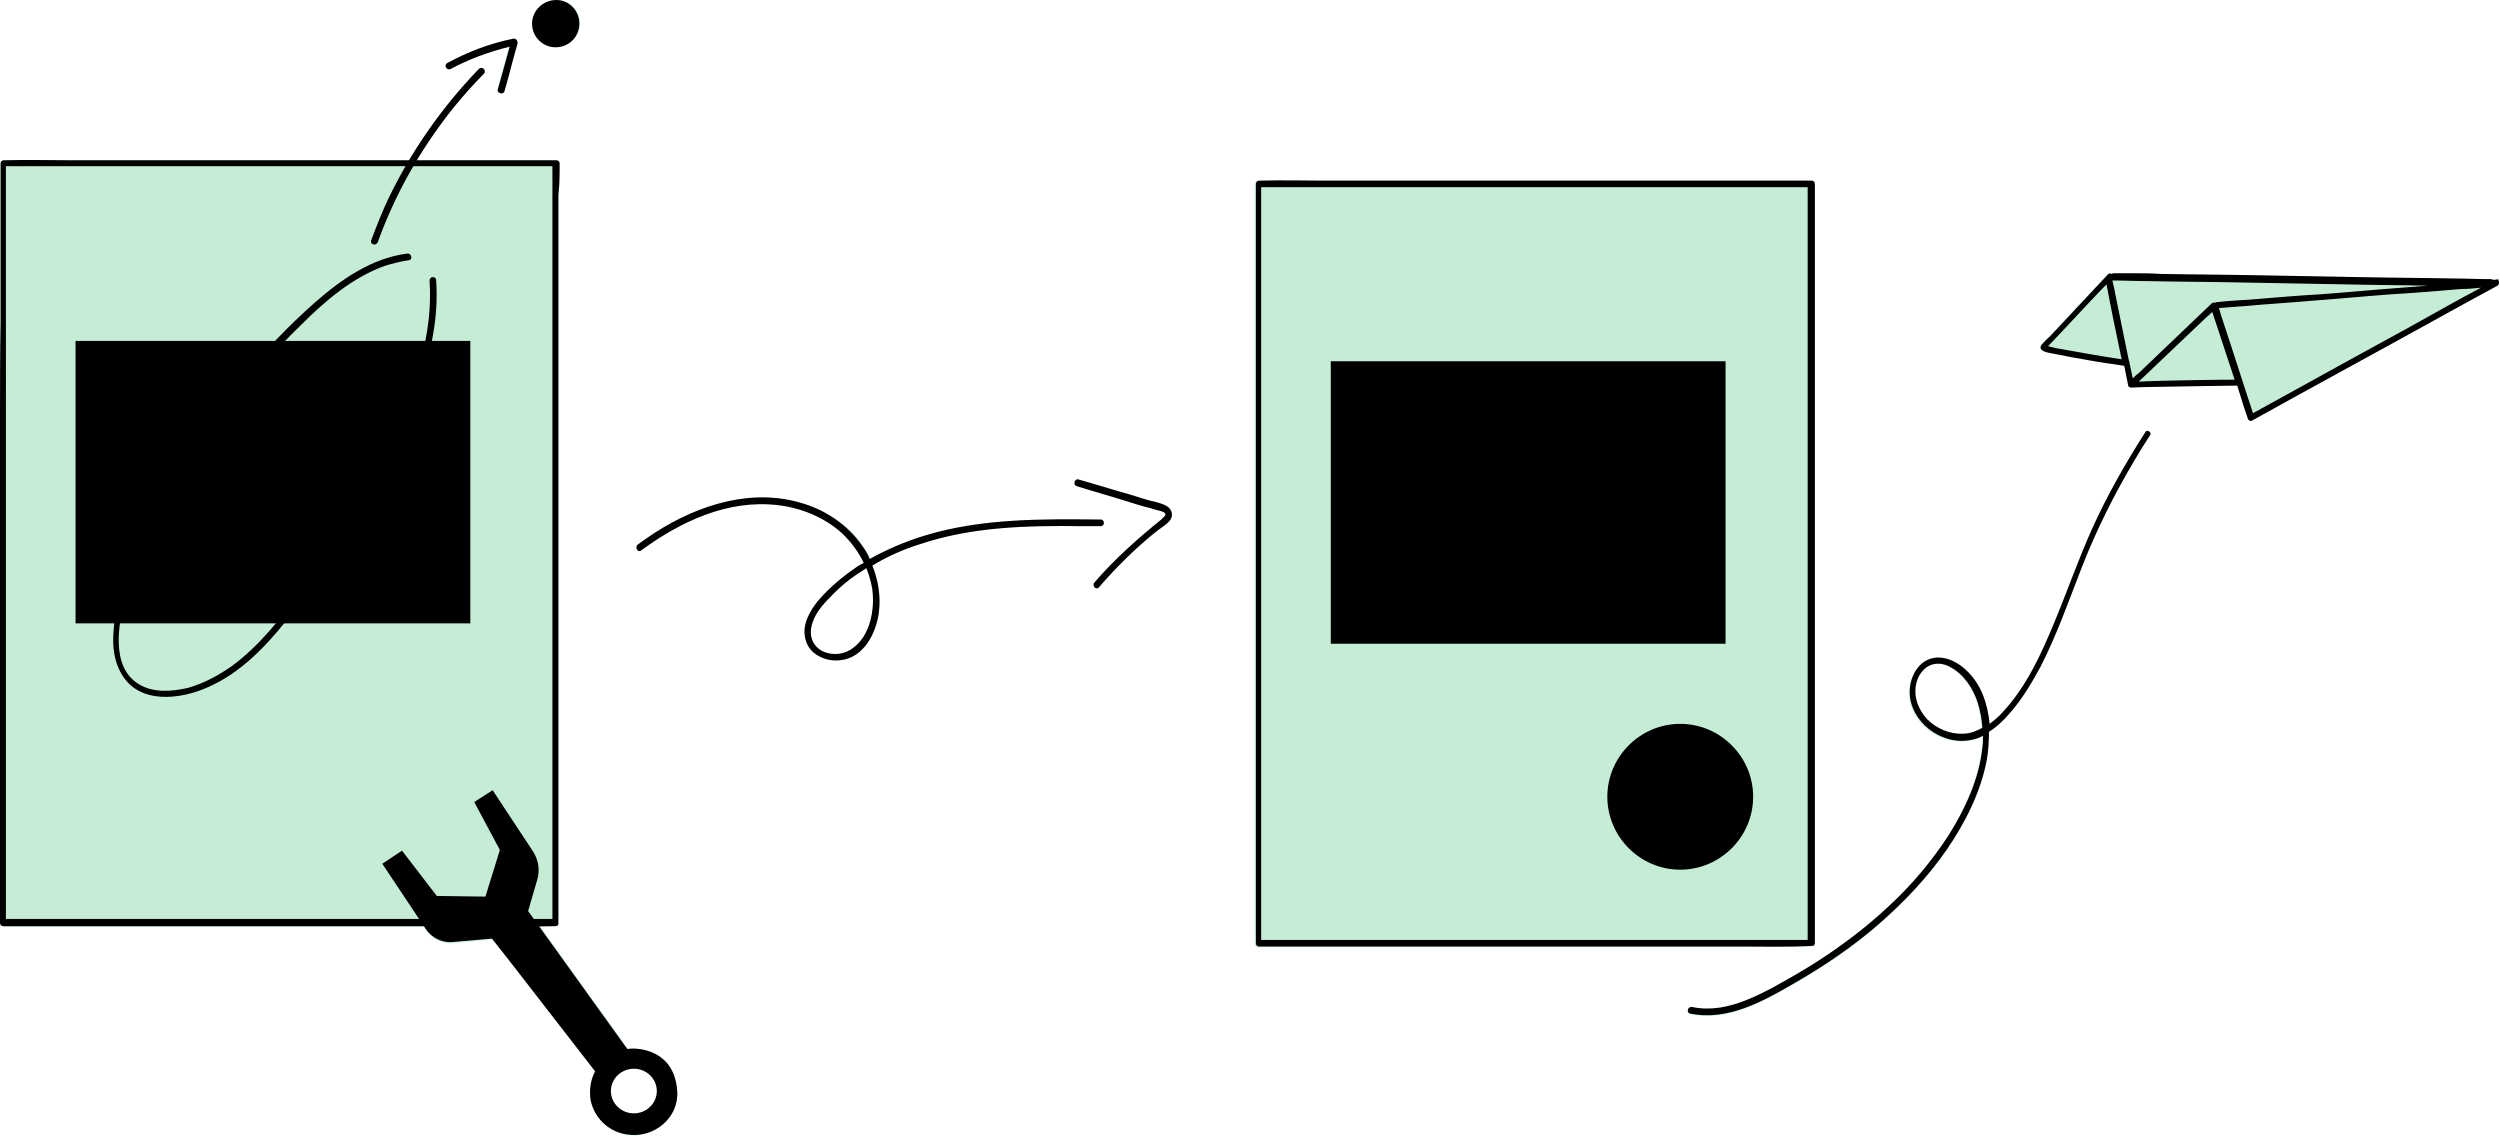 <?xml version="1.0" encoding="UTF-8" standalone="no"?><svg xmlns="http://www.w3.org/2000/svg" xmlns:xlink="http://www.w3.org/1999/xlink" fill="#000000" height="173.4" preserveAspectRatio="xMidYMid meet" version="1" viewBox="0.0 0.0 380.6 173.4" width="380.6" zoomAndPan="magnify"><g id="change1_1"><path d="M380.2,43.5c-1.5,0.8-3.1,1.7-4.6,2.5c-6.7,3.7-13.4,7.4-20,11c-4.2,2.3-8.4,4.7-12.7,7c-0.3,0.2-0.6,0-0.7-0.3 c-0.2-0.7-0.5-1.4-0.7-2.1c-0.3-1-0.6-1.9-0.9-2.9c-0.1,0-15,0.2-16.1,0.3l0,0c-0.2,0-0.5-0.1-0.5-0.3c-0.2-1-0.4-2-0.6-3 c-0.4-0.1-0.8-0.1-1.2-0.2c-2.3-0.3-4.5-0.7-6.8-1.1c-1-0.2-2-0.4-3.1-0.6c-0.5-0.1-1.2-0.2-1.5-0.5c-0.3-0.2-0.3-0.5-0.1-0.8 c0.4-0.4,0.8-0.9,1.3-1.3c2.9-3.1,5.9-6.3,8.8-9.4c0.1-0.2,0.4-0.2,0.6-0.1c0.1,0,0.1-0.1,0.3-0.1c0,0,0.1,0,0.1,0 c0.7,0,1.5,0,2.3,0c1.6,0,3.1,0,4.7,0.1c4.8,0.1,9.6,0.2,14.3,0.2c5.5,0.1,11.1,0.2,16.6,0.3c4.6,0.1,9.1,0.1,13.7,0.2 c1.9,0,3.8,0,5.7,0.1c0.1,0,0.2,0,0.3,0.1c0.3,0,0.5,0,0.8-0.1C380.4,42.6,380.6,43.3,380.2,43.5z M327.3,66.3 c-0.8,1.2-1.6,2.4-2.3,3.7c-3.1,5.2-5.8,10.6-8,16.2c-2,5.1-3.8,10.3-6.3,15.2c-1.3,2.4-2.7,4.8-4.5,6.9c-1,1.2-2.1,2.3-3.4,3.2 c0,1.4-0.1,2.8-0.3,4.1c-0.9,5-3.3,9.7-6.1,13.8c-2.9,4.2-6.5,8-10.4,11.4c-3.9,3.4-8.2,6.3-12.7,8.9c-4.8,2.8-10.3,5.9-16,4.7 c-0.6-0.1-0.4-1.1,0.3-1c1.4,0.3,2.8,0.3,4.1,0.1c2.8-0.4,5.3-1.6,7.8-2.9c2.2-1.2,4.3-2.4,6.4-3.7c4.1-2.6,8-5.5,11.5-8.8 c3.5-3.2,6.6-6.9,9.2-10.9c2.5-4,4.6-8.5,5.1-13.3c0.1-0.6,0.1-1.2,0.1-1.8c-0.5,0.3-1.1,0.5-1.6,0.6c-4.1,1-8.9-2-9.5-6.3 c-0.3-2,0.4-4.4,2.2-5.6c2.1-1.3,4.6-0.3,6.3,1.3c2.3,2.1,3.3,5.1,3.6,8.2c0.8-0.6,1.5-1.2,2.1-1.9c3.5-3.8,5.8-8.6,7.7-13.4 c2-4.8,3.7-9.7,5.9-14.4c2.3-5.1,5.1-10,8.1-14.7C326.8,65.3,327.7,65.8,327.3,66.3z M301.7,110.8c-0.1-1.3-0.3-2.5-0.7-3.8 c-0.7-2.2-2.1-4.3-4.1-5.4c-1-0.6-2.3-0.8-3.4-0.2c-0.9,0.5-1.5,1.4-1.8,2.4c-0.6,2.1,0.2,4.2,1.6,5.7c1.4,1.4,3.4,2.3,5.5,2.2 C299.9,111.7,300.9,111.3,301.7,110.8z M275.6,144.1c0,0,0.1,0,0.1,0c0.1,0,0.2-0.1,0.3-0.1c0,0,0,0,0,0c0,0,0,0,0,0 c0.1-0.1,0.1-0.2,0.1-0.3c0-1,0-2.1,0-3.1c0-2.8,0-5.6,0-8.4c0-4.1,0-8.3,0-12.4c0-5.1,0-10.2,0-15.2c0-5.5,0-11.1,0-16.6 c0-5.6,0-11.2,0-16.8c0-5.2,0-10.4,0-15.7c0-4.4,0-8.8,0-13.2c0-3.2,0-6.3,0-9.5c0-1.5,0-3,0-4.5c0-0.1,0-0.1,0-0.2 c0-0.3-0.2-0.5-0.5-0.5c-2.8,0-5.6,0-8.4,0c-6.7,0-13.4,0-20.1,0c-8.1,0-16.2,0-24.3,0c-7,0-14,0-21,0c-3.4,0-6.8-0.1-10.2,0 c-0.1,0-0.1,0-0.1,0c-0.3,0-0.5,0.2-0.5,0.5c0,1,0,2.1,0,3.1c0,2.8,0,5.6,0,8.4c0,4.1,0,8.3,0,12.4c0,5.1,0,10.2,0,15.2 c0,5.5,0,11,0,16.6c0,5.6,0,11.2,0,16.8c0,5.2,0,10.4,0,15.7c0,4.4,0,8.8,0,13.2c0,3.2,0,6.4,0,9.5c0,1.5,0,3,0,4.5 c0,0.1,0,0.1,0,0.2c0,0.3,0.2,0.5,0.5,0.5c2.8,0,5.6,0,8.4,0c6.7,0,13.4,0,20.1,0c8.1,0,16.2,0,24.3,0c7,0,14,0,21,0 C268.8,144.1,272.2,144.2,275.6,144.1z M177.7,77.1c-0.8-0.5-1.8-0.7-2.7-0.9c-1.1-0.3-2.2-0.7-3.3-1c-2.5-0.8-5-1.5-7.5-2.2 c-0.6-0.2-0.9,0.8-0.3,1c2.5,0.8,5.1,1.5,7.6,2.3c1.3,0.4,2.5,0.8,3.8,1.1c0.6,0.2,1.2,0.3,1.7,0.5c0.2,0.1,0.5,0.2,0.4,0.5 c0,0.2-0.4,0.4-0.5,0.6c-3.7,3-7.2,6.1-10.3,9.7c-0.4,0.5,0.3,1.2,0.7,0.7c2.7-3.2,5.7-6.1,9-8.7c0.6-0.5,1.7-1.1,2-1.8 C178.6,78.2,178.3,77.5,177.7,77.1z M167.6,80.1c-1,0-2.1,0-3.1,0c-8.1-0.1-16.5,0.1-24.3,2.7c-2.6,0.8-5.1,1.9-7.4,3.3 c0.9,2.2,1.4,4.7,1,7.1c-0.4,3.2-2.3,6.9-5.8,7.3c-1.5,0.2-3-0.2-4.2-1.2c-1.3-1.2-1.6-3-1.1-4.6c0.6-1.9,1.9-3.4,3.2-4.7 c1.3-1.3,2.8-2.5,4.4-3.6c0.4-0.3,0.8-0.5,1.2-0.7c-0.8-1.7-2-3.3-3.4-4.6c-2.7-2.4-6.2-3.8-9.7-4.2c-7.6-0.9-14.8,2.5-20.8,6.9 c-0.5,0.4-1-0.5-0.5-0.9c0.8-0.6,1.7-1.2,2.6-1.8c6.7-4.3,14.9-6.9,22.8-4.4c3.5,1.1,6.7,3.3,8.8,6.3c0.5,0.7,0.9,1.3,1.2,2.1 c2.7-1.5,5.6-2.7,8.5-3.6c8.6-2.6,17.8-2.5,26.7-2.4C168.2,79.1,168.2,80.1,167.6,80.1z M131.9,86.5c-0.4,0.3-0.9,0.6-1.4,0.9 c-1.5,1-2.9,2.2-4.1,3.5c-1.3,1.3-2.6,2.8-2.9,4.7c-0.3,1.6,0.5,3.1,2.1,3.7c1.4,0.6,3,0.3,4.2-0.6c2.7-1.9,3.4-5.9,3-9 C132.6,88.5,132.3,87.5,131.9,86.5z M84.7,7.1c2,0,3.6-1.6,3.6-3.6c0-2-1.6-3.5-3.6-3.5c-2,0-3.6,1.6-3.6,3.5 C81.1,5.5,82.7,7.1,84.7,7.1z M68.6,10.5c2.8-1.5,5.8-2.6,8.9-3.4c-0.6,2.2-1.2,4.3-1.8,6.4c-0.2,0.6,0.8,0.9,1,0.3 c0.7-2.4,1.3-4.9,2-7.3c0.1-0.4-0.2-0.7-0.6-0.6c-3.5,0.8-6.9,2-10,3.7C67.5,9.9,68,10.8,68.6,10.5z M103.1,166.1 c0.3,4-3.5,7.3-7.6,6.7c-2.7-0.4-5-2.6-5.5-5.3c-0.3-1.6,0-3.1,0.7-4.3c-3.6-4.6-14-18-15.7-20.2l-5.9,0.6c-1.7,0.2-3.3-0.6-4.2-2 l-0.3-0.5c-3.7,0-7.4,0-11.1,0c-8.1,0-16.2,0-24.3,0c-6.7,0-13.4,0-20.1,0c-2.8,0-5.6,0-8.4,0c-0.3,0-0.5-0.2-0.5-0.5 c0-0.1,0-0.1,0-0.2c0-1.5,0-3,0-4.5c0-3.2,0-6.3,0-9.5c0-4.4,0-8.8,0-13.2c0-5.2,0-10.4,0-15.7c0-5.6,0-11.2,0-16.8 c0-5.5,0-11,0-16.6C0,59,0,53.9,0,48.8c0-4.1,0-8.3,0-12.4c0-2.8,0-5.6,0-8.4c0-1,0-2.1,0-3.1c0-0.3,0.2-0.5,0.5-0.5 c0.1,0,0.1,0,0.1,0c3.4-0.1,6.8,0,10.2,0c7,0,14,0,21,0c8.1,0,16.2,0,24.3,0c2,0,4.1,0,6.2,0c3-5,6.5-9.7,10.6-13.9 c0.4-0.5,1.2,0.3,0.7,0.7c-1.6,1.6-3.1,3.3-4.5,5c-2.1,2.6-4,5.3-5.7,8.2c4.3,0,8.5,0,12.8,0c2.8,0,5.6,0,8.4,0 c0.3,0,0.5,0.2,0.5,0.5c0,0.1,0,0.1,0,0.2c0,1.5,0,3,0,4.5c0,3.2,0,6.3,0,9.5c0,4.4,0,8.8,0,13.2c0,5.2,0,10.4,0,15.7 c0,5.6,0,11.2,0,16.8c0,5.5,0,11,0,16.6c0,5.1,0,10.2,0,15.2c0,4.1,0,8.3,0,12.4c0,2.8,0,5.6,0,8.4c0,1,0,2.1,0,3.1 c0,0.1-0.1,0.3-0.1,0.3c0,0,0,0,0,0c0,0,0,0,0,0c-0.1,0.1-0.2,0.1-0.3,0.1c-0.1,0-0.1,0-0.1,0c-0.8,0-1.6,0-2.4,0.1l13.4,18.7 C97.4,159.4,102.7,159.9,103.1,166.1z M100,166.1c0-1.9-1.6-3.4-3.5-3.4s-3.5,1.5-3.5,3.4s1.6,3.4,3.5,3.4S100,168,100,166.1z" fill="#c5edd6"/></g><g id="change2_1"><path d="M85.2,25.1c0-0.1,0-0.1,0-0.2c0-0.3-0.2-0.5-0.5-0.5c-2.8,0-5.6,0-8.4,0c-6.7,0-13.4,0-20.1,0c-8.1,0-16.2,0-24.3,0 c-7,0-14,0-21,0c-3.4,0-6.8-0.1-10.2,0c0,0-0.1,0-0.1,0c-0.3,0-0.5,0.2-0.5,0.5c0,1,0,2.1,0,3.1c0,2.8,0,5.6,0,8.4 c0,4.1,0,8.3,0,12.4C0,53.9,0,59,0,64c0,5.5,0,11,0,16.6c0,5.6,0,11.2,0,16.8c0,5.2,0,10.4,0,15.7c0,4.4,0,8.8,0,13.2 c0,3.2,0,6.3,0,9.5c0,1.5,0,3,0,4.5c0,0.1,0,0.1,0,0.2c0,0.3,0.2,0.5,0.5,0.5c2.8,0,5.6,0,8.4,0c6.7,0,13.4,0,20.1,0 c8.1,0,16.2,0,24.3,0c7,0,14,0,21,0c3.4,0,6.8,0.1,10.2,0c0,0,0.1,0,0.1,0c0.1,0,0.2-0.1,0.3-0.1c0,0,0,0,0,0c0,0,0,0,0,0 c0.1-0.1,0.1-0.2,0.1-0.3c0-1,0-2.1,0-3.1c0-2.8,0-5.6,0-8.4c0-4.1,0-8.3,0-12.4c0-5.1,0-10.2,0-15.2c0-5.5,0-11,0-16.6 c0-5.6,0-11.2,0-16.8c0-5.2,0-10.4,0-15.7c0-4.4,0-8.8,0-13.2c0-3.2,0-6.3,0-9.5C85.2,28.1,85.2,26.6,85.2,25.1z M76.2,139.9 c-6.7,0-13.4,0-20.1,0c-8.1,0-16.2,0-24.3,0c-7,0-14,0-21,0c-2.3,0-4.6,0-6.9,0c-0.7,0-1.5,0-2.2,0c-0.2,0-0.5,0-0.8,0 c0-0.9,0-1.7,0-2.6c0-2.8,0-5.6,0-8.4c0-4.1,0-8.3,0-12.4c0-5.1,0-10.2,0-15.2c0-5.5,0-11,0-16.6c0-5.6,0-11.2,0-16.8 c0-5.2,0-10.4,0-15.7c0-4.4,0-8.8,0-13.2c0-3.2,0-6.3,0-9.5c0-1,0-2,0-3c0-0.4,0-0.8,0-1.2c2.6,0,5.3,0,7.9,0c6.7,0,13.4,0,20.1,0 c8.1,0,16.2,0,24.3,0c7,0,14,0,21,0c2.3,0,4.6,0,6.9,0c0.7,0,1.5,0,2.2,0c0.2,0,0.5,0,0.8,0c0,0.9,0,1.7,0,2.6c0,2.8,0,5.6,0,8.4 c0,4.1,0,8.3,0,12.4c0,5.1,0,10.2,0,15.2c0,5.5,0,11,0,16.6c0,5.6,0,11.2,0,16.8c0,5.2,0,10.4,0,15.7c0,4.4,0,8.8,0,13.2 c0,3.2,0,6.3,0,9.5c0,1.4,0,2.8,0,4.2C81.5,139.9,78.9,139.9,76.2,139.9z"/></g><g id="change3_1"><path d="M71.6,51.9v43H11.5v-43H71.6z" fill="#000000"/></g><g id="change4_1"><path d="M103.1,166.1c-0.4-6.1-5.7-6.7-7.6-6.4l-15.1-21l1.4-4.8c0.4-1.4,0.2-2.9-0.6-4.2l-6.2-9.4l-2.8,1.8l3.9,7.3 l-2.2,7.1l-7.4-0.1l-5.3-6.9l-3,2l6.6,9.9c0.9,1.4,2.6,2.2,4.2,2l5.9-0.5c1.8,2.2,12.1,15.6,15.7,20.2c-0.7,1.3-0.9,2.8-0.7,4.3 c0.5,2.7,2.7,4.9,5.5,5.3C99.6,173.4,103.4,170.1,103.1,166.1z M96.5,169.5c-1.9,0-3.5-1.5-3.5-3.4s1.6-3.4,3.5-3.4s3.5,1.5,3.5,3.4 S98.4,169.5,96.5,169.5z" fill="#000000"/></g><g id="change5_1"><path d="M88.2,3.6c0,2-1.6,3.6-3.6,3.6s-3.6-1.6-3.6-3.6S82.7,0,84.7,0C86.6,0,88.2,1.6,88.2,3.6z M202.6,55v43h60.1V55 H202.6z" fill="#000000"/></g><g id="change4_2"><path d="M266.9,121.3c0,6.1-5,11.1-11.1,11.1c-6.1,0-11.1-5-11.1-11.1c0-6.1,5-11.1,11.1-11.1 C261.9,110.2,266.9,115.2,266.9,121.3z" fill="#000000"/></g><g id="change2_2"><path d="M66.4,42.6c0.1,1.5,0.1,3,0,4.5c-0.4,6-2.4,11.7-4.7,17.2c-2.3,5.5-5.1,10.8-8.2,15.9c-3,5-6.4,9.8-10,14.4 c-3.2,4-7,7.9-11.8,10c-4.2,1.9-10.5,2.7-13.2-2c-1.2-2-1.4-4.4-1.2-6.7c0.2-2.8,1-5.7,1.9-8.3C21,82.1,23.7,77,26.7,72 c2.9-4.8,6.1-9.5,9.7-13.8c3.5-4.4,7.4-8.5,11.6-12.2c4-3.5,8.6-6.7,14-7.4c0.6-0.1,0.9,0.9,0.3,1c-1.3,0.2-2.5,0.5-3.8,0.9 c-4.9,1.8-9,5.3-12.7,9c-3.9,3.8-7.6,7.9-10.9,12.3c-3.3,4.3-6.2,8.8-8.9,13.5c-2.8,4.9-5.4,10.1-6.9,15.6 c-1.1,4.1-2.3,10.7,2.1,13.3c2.2,1.3,5,1.1,7.5,0.5c2.4-0.7,4.6-1.9,6.6-3.3c4.2-3.1,7.5-7.3,10.5-11.4c3.4-4.6,6.5-9.4,9.3-14.4 c2.8-5,5.3-10.2,7.3-15.5c2-5.5,3.4-11.3,3-17.2C65.3,42,66.3,42,66.4,42.6z M380.2,43.5c-1.5,0.8-3.1,1.7-4.6,2.5 c-6.7,3.7-13.4,7.4-20,11c-4.2,2.3-8.4,4.6-12.7,7c-0.3,0.2-0.6,0-0.7-0.3c-0.2-0.7-0.5-1.4-0.7-2.1c-0.3-1-0.6-1.9-0.9-2.9v0 c-0.1,0-15,0.2-16.1,0.3l0,0c-0.2,0-0.5-0.1-0.5-0.3c-0.2-1-0.4-2-0.6-3c-0.4-0.1-0.8-0.1-1.2-0.2c-2.3-0.3-4.5-0.7-6.7-1.1 c-1-0.2-2.1-0.4-3.1-0.6c-0.5-0.1-1.2-0.2-1.5-0.5c-0.3-0.2-0.3-0.5-0.1-0.8c0.4-0.4,0.8-0.9,1.3-1.3c2.9-3.1,5.9-6.3,8.8-9.4 c0.1-0.2,0.4-0.2,0.6-0.1c0.1,0,0.1-0.1,0.3-0.1c0,0,0.1,0,0.1,0c0.7,0,1.5,0,2.3,0c1.6,0,3.1,0,4.7,0.1c4.8,0.1,9.6,0.1,14.3,0.2 c5.5,0.1,11.1,0.2,16.6,0.3c4.6,0.1,9.1,0.1,13.7,0.2c1.9,0,3.8,0.1,5.7,0.1c0.1,0,0.2,0,0.3,0.1c0.3,0,0.5,0,0.8-0.1 C380.4,42.6,380.6,43.3,380.2,43.5z M323,54.7c-0.8-3.8-1.6-7.6-2.3-11.4c-0.2,0.2-0.4,0.4-0.6,0.6c-2.8,2.9-5.5,5.9-8.3,8.8 c0.4,0.1,0.8,0.2,1.2,0.3C316.3,53.6,319.7,54.2,323,54.7z M325.6,56.8c3.7-3.5,7.4-7.1,11.1-10.6c0.1-0.1,0.3-0.2,0.5-0.1 c0.1,0,0.1-0.1,0.2-0.1c0,0,0,0,0.1,0c1.7-0.2,3.5-0.3,5.2-0.4c3.5-0.3,7.1-0.6,10.6-0.8c4.1-0.3,8.2-0.7,12.3-1 c1.3-0.1,2.7-0.2,4-0.3c-4-0.1-8.1-0.1-12.1-0.2c-5.5-0.1-11.1-0.2-16.6-0.3c-4.6-0.1-9.1-0.1-13.7-0.2c-1.9,0-3.7-0.1-5.6-0.1 c0.1,0.6,0.3,1.2,0.4,1.9c0.7,3.4,1.4,6.9,2.1,10.3c0.1,0.1,0.1,0.3,0.1,0.4c0.2,0.8,0.3,1.5,0.5,2.3C325,57.3,325.3,57,325.6,56.8z M340.2,57.8c-1.1-3.4-2.3-6.9-3.4-10.3c-0.3,0.3-0.7,0.6-1,0.9c-3.4,3.2-6.8,6.5-10.2,9.7C329.2,57.9,338.4,57.8,340.2,57.8z M377.7,43.8c-1,0.1-2,0.2-3,0.2c-3.5,0.3-7.1,0.6-10.6,0.8c-4.1,0.3-8.2,0.7-12.3,1c-3.4,0.3-6.8,0.5-10.1,0.8 c-1.3,0.1-2.6,0.2-3.9,0.3c0.2,0.5,0.3,1.1,0.5,1.6c1.6,4.8,3.1,9.6,4.7,14.4c1.3-0.7,2.7-1.5,4-2.2c6.7-3.7,13.4-7.4,20-11 C370.6,47.7,374.1,45.7,377.7,43.8z M261.1,117.7c-2.6,1.7-5.1,3.5-7.5,5.4c-0.7-0.7-1.4-1.5-2.1-2.2c-0.4-0.5-1.1,0.2-0.7,0.7 c0.8,0.9,1.6,1.7,2.4,2.6c0.2,0.2,0.5,0.2,0.7,0c2.5-2,5-3.9,7.7-5.6C262.1,118.2,261.6,117.3,261.1,117.7z M327.3,66.3 c-0.8,1.2-1.6,2.5-2.3,3.7c-3.1,5.2-5.8,10.6-8,16.2c-2,5.1-3.8,10.3-6.3,15.2c-1.3,2.4-2.7,4.8-4.5,6.9c-1,1.2-2.1,2.3-3.4,3.1 c0,1.4-0.1,2.8-0.3,4.1c-0.9,5-3.3,9.7-6.1,13.8c-2.9,4.2-6.5,8-10.4,11.4c-3.9,3.4-8.2,6.3-12.7,8.9c-4.8,2.8-10.3,5.9-16,4.7 c-0.6-0.1-0.4-1.1,0.3-1c1.4,0.3,2.8,0.3,4.2,0.1c2.7-0.4,5.3-1.6,7.8-2.9c2.2-1.2,4.3-2.4,6.4-3.7c4.1-2.6,8-5.5,11.5-8.8 c3.5-3.2,6.6-6.9,9.2-10.9c2.5-4,4.6-8.5,5.1-13.3c0.1-0.6,0.1-1.2,0.1-1.8c-0.5,0.3-1.1,0.5-1.6,0.6c-4.1,1-8.8-2-9.5-6.3 c-0.3-2,0.4-4.4,2.2-5.6c2.1-1.3,4.6-0.3,6.3,1.3c2.3,2.1,3.3,5.1,3.6,8.2c0.8-0.6,1.5-1.2,2.1-1.9c3.5-3.8,5.7-8.6,7.7-13.4 c2-4.8,3.7-9.7,5.8-14.4c2.3-5.1,5.1-10,8.1-14.7C326.8,65.3,327.7,65.8,327.3,66.3z M301.8,110.8c-0.1-1.3-0.3-2.5-0.7-3.8 c-0.7-2.2-2.1-4.3-4.1-5.4c-1-0.6-2.3-0.8-3.4-0.2c-0.9,0.5-1.5,1.4-1.8,2.4c-0.6,2.1,0.2,4.2,1.6,5.7c1.4,1.4,3.4,2.3,5.5,2.2 C299.9,111.7,300.9,111.3,301.8,110.8z M167.6,80.1c-1,0-2.1,0-3.1,0c-8.2-0.1-16.5,0.1-24.3,2.7c-2.6,0.8-5.1,1.9-7.4,3.3 c0.9,2.2,1.3,4.7,1,7.1c-0.4,3.2-2.3,6.9-5.8,7.3c-1.5,0.2-3-0.2-4.2-1.2c-1.3-1.2-1.6-3-1.1-4.6c0.6-1.9,1.9-3.4,3.2-4.7 c1.3-1.3,2.8-2.5,4.4-3.6c0.4-0.3,0.8-0.5,1.2-0.7c-0.8-1.7-2-3.3-3.4-4.6c-2.7-2.4-6.2-3.8-9.7-4.2c-7.6-0.9-14.8,2.5-20.8,6.9 c-0.5,0.4-1-0.5-0.5-0.9c0.8-0.6,1.7-1.2,2.6-1.8c6.7-4.3,14.9-6.9,22.7-4.4c3.5,1.1,6.7,3.3,8.8,6.3c0.5,0.7,0.9,1.3,1.2,2.1 c2.7-1.5,5.5-2.7,8.5-3.6c8.6-2.6,17.8-2.5,26.7-2.4C168.2,79.1,168.2,80.1,167.6,80.1z M131.9,86.5c-0.5,0.3-0.9,0.6-1.4,0.9 c-1.5,1-2.9,2.2-4.1,3.5c-1.3,1.3-2.6,2.8-2.9,4.7c-0.3,1.6,0.5,3.1,2.1,3.7c1.4,0.5,3,0.3,4.2-0.6c2.7-1.9,3.4-5.9,3-9 C132.6,88.5,132.3,87.5,131.9,86.5z M177.7,77.1c-0.8-0.5-1.8-0.7-2.7-0.9c-1.1-0.3-2.2-0.7-3.3-1c-2.5-0.7-5-1.5-7.5-2.2 c-0.6-0.2-0.9,0.8-0.3,1c2.5,0.8,5.1,1.5,7.6,2.3c1.3,0.4,2.5,0.8,3.8,1.1c0.5,0.2,1.2,0.3,1.7,0.5c0.2,0.1,0.5,0.2,0.4,0.5 c0,0.2-0.4,0.4-0.5,0.6c-3.7,3-7.2,6.1-10.3,9.7c-0.4,0.5,0.3,1.2,0.7,0.7c2.7-3.1,5.7-6.1,9-8.7c0.7-0.5,1.7-1.1,2-1.8 C178.6,78.2,178.3,77.5,177.7,77.1z M265.5,144.1c-7,0-14,0-21,0c-8.1,0-16.2,0-24.3,0c-6.7,0-13.4,0-20.1,0c-2.8,0-5.6,0-8.4,0 c-0.3,0-0.5-0.2-0.5-0.5c0-0.1,0-0.1,0-0.2c0-1.5,0-3,0-4.5c0-3.2,0-6.3,0-9.5c0-4.4,0-8.8,0-13.2c0-5.2,0-10.4,0-15.7 c0-5.6,0-11.2,0-16.8c0-5.5,0-11,0-16.6c0-5.1,0-10.2,0-15.2c0-4.1,0-8.3,0-12.4c0-2.8,0-5.6,0-8.4c0-1,0-2.1,0-3.1 c0-0.3,0.2-0.5,0.5-0.5c0,0,0.1,0,0.1,0c3.4-0.1,6.8,0,10.2,0c7,0,14,0,21,0c8.1,0,16.2,0,24.3,0c6.7,0,13.4,0,20.1,0 c2.8,0,5.6,0,8.4,0c0.3,0,0.5,0.2,0.5,0.5c0,0.1,0,0.1,0,0.2c0,1.5,0,3,0,4.5c0,3.2,0,6.3,0,9.5c0,4.4,0,8.8,0,13.2 c0,5.2,0,10.4,0,15.7c0,5.6,0,11.2,0,16.8c0,5.5,0,11,0,16.6c0,5.1,0,10.2,0,15.2c0,4.1,0,8.3,0,12.4c0,2.8,0,5.6,0,8.4 c0,1,0,2.1,0,3.1c0,0.1-0.1,0.2-0.1,0.3c0,0,0,0,0,0c0,0,0,0,0,0c-0.1,0.1-0.2,0.1-0.3,0.1c0,0-0.1,0-0.1,0 C272.2,144.2,268.8,144.1,265.5,144.1z M247.2,143.1c6.7,0,13.4,0,20.1,0c2.6,0,5.3,0,7.9,0c0-1.4,0-2.8,0-4.2c0-3.2,0-6.3,0-9.5 c0-4.4,0-8.8,0-13.2c0-5.2,0-10.4,0-15.7c0-5.6,0-11.2,0-16.8c0-5.5,0-11,0-16.6c0-5.1,0-10.2,0-15.2c0-4.1,0-8.3,0-12.4 c0-2.8,0-5.6,0-8.4c0-0.9,0-1.7,0-2.6c-0.3,0-0.5,0-0.8,0c-0.7,0-1.5,0-2.2,0c-2.3,0-4.6,0-6.9,0c-7,0-14,0-21,0 c-8.1,0-16.2,0-24.3,0c-6.7,0-13.4,0-20.1,0c-2.6,0-5.3,0-7.9,0c0,0.4,0,0.8,0,1.2c0,1,0,2,0,3c0,3.2,0,6.3,0,9.5 c0,4.4,0,8.8,0,13.2c0,5.2,0,10.4,0,15.7c0,5.6,0,11.2,0,16.8c0,5.5,0,11,0,16.6c0,5.1,0,10.2,0,15.2c0,4.1,0,8.3,0,12.4 c0,2.8,0,5.6,0,8.4c0,0.9,0,1.7,0,2.6c0.3,0,0.5,0,0.8,0c0.7,0,1.5,0,2.2,0c2.3,0,4.6,0,6.9,0c7,0,14,0,21,0 C231,143.1,239.1,143.1,247.2,143.1z M72.9,10.5C67.3,16.3,62.6,23,59.1,30.3c-1,2.1-1.8,4.2-2.6,6.3c-0.2,0.6,0.7,0.9,1,0.3 c2.7-7.5,6.7-14.5,11.7-20.7c1.4-1.7,2.9-3.4,4.5-5C74.1,10.7,73.4,10,72.9,10.5z M78.1,5.9c-3.5,0.7-6.9,2-10,3.7 c-0.6,0.3-0.1,1.2,0.5,0.9c2.8-1.5,5.8-2.6,9-3.4c-0.6,2.2-1.2,4.3-1.8,6.5c-0.2,0.6,0.8,0.9,1,0.3c0.7-2.4,1.3-4.9,2-7.3 C78.8,6.1,78.5,5.8,78.1,5.9z"/></g></svg>